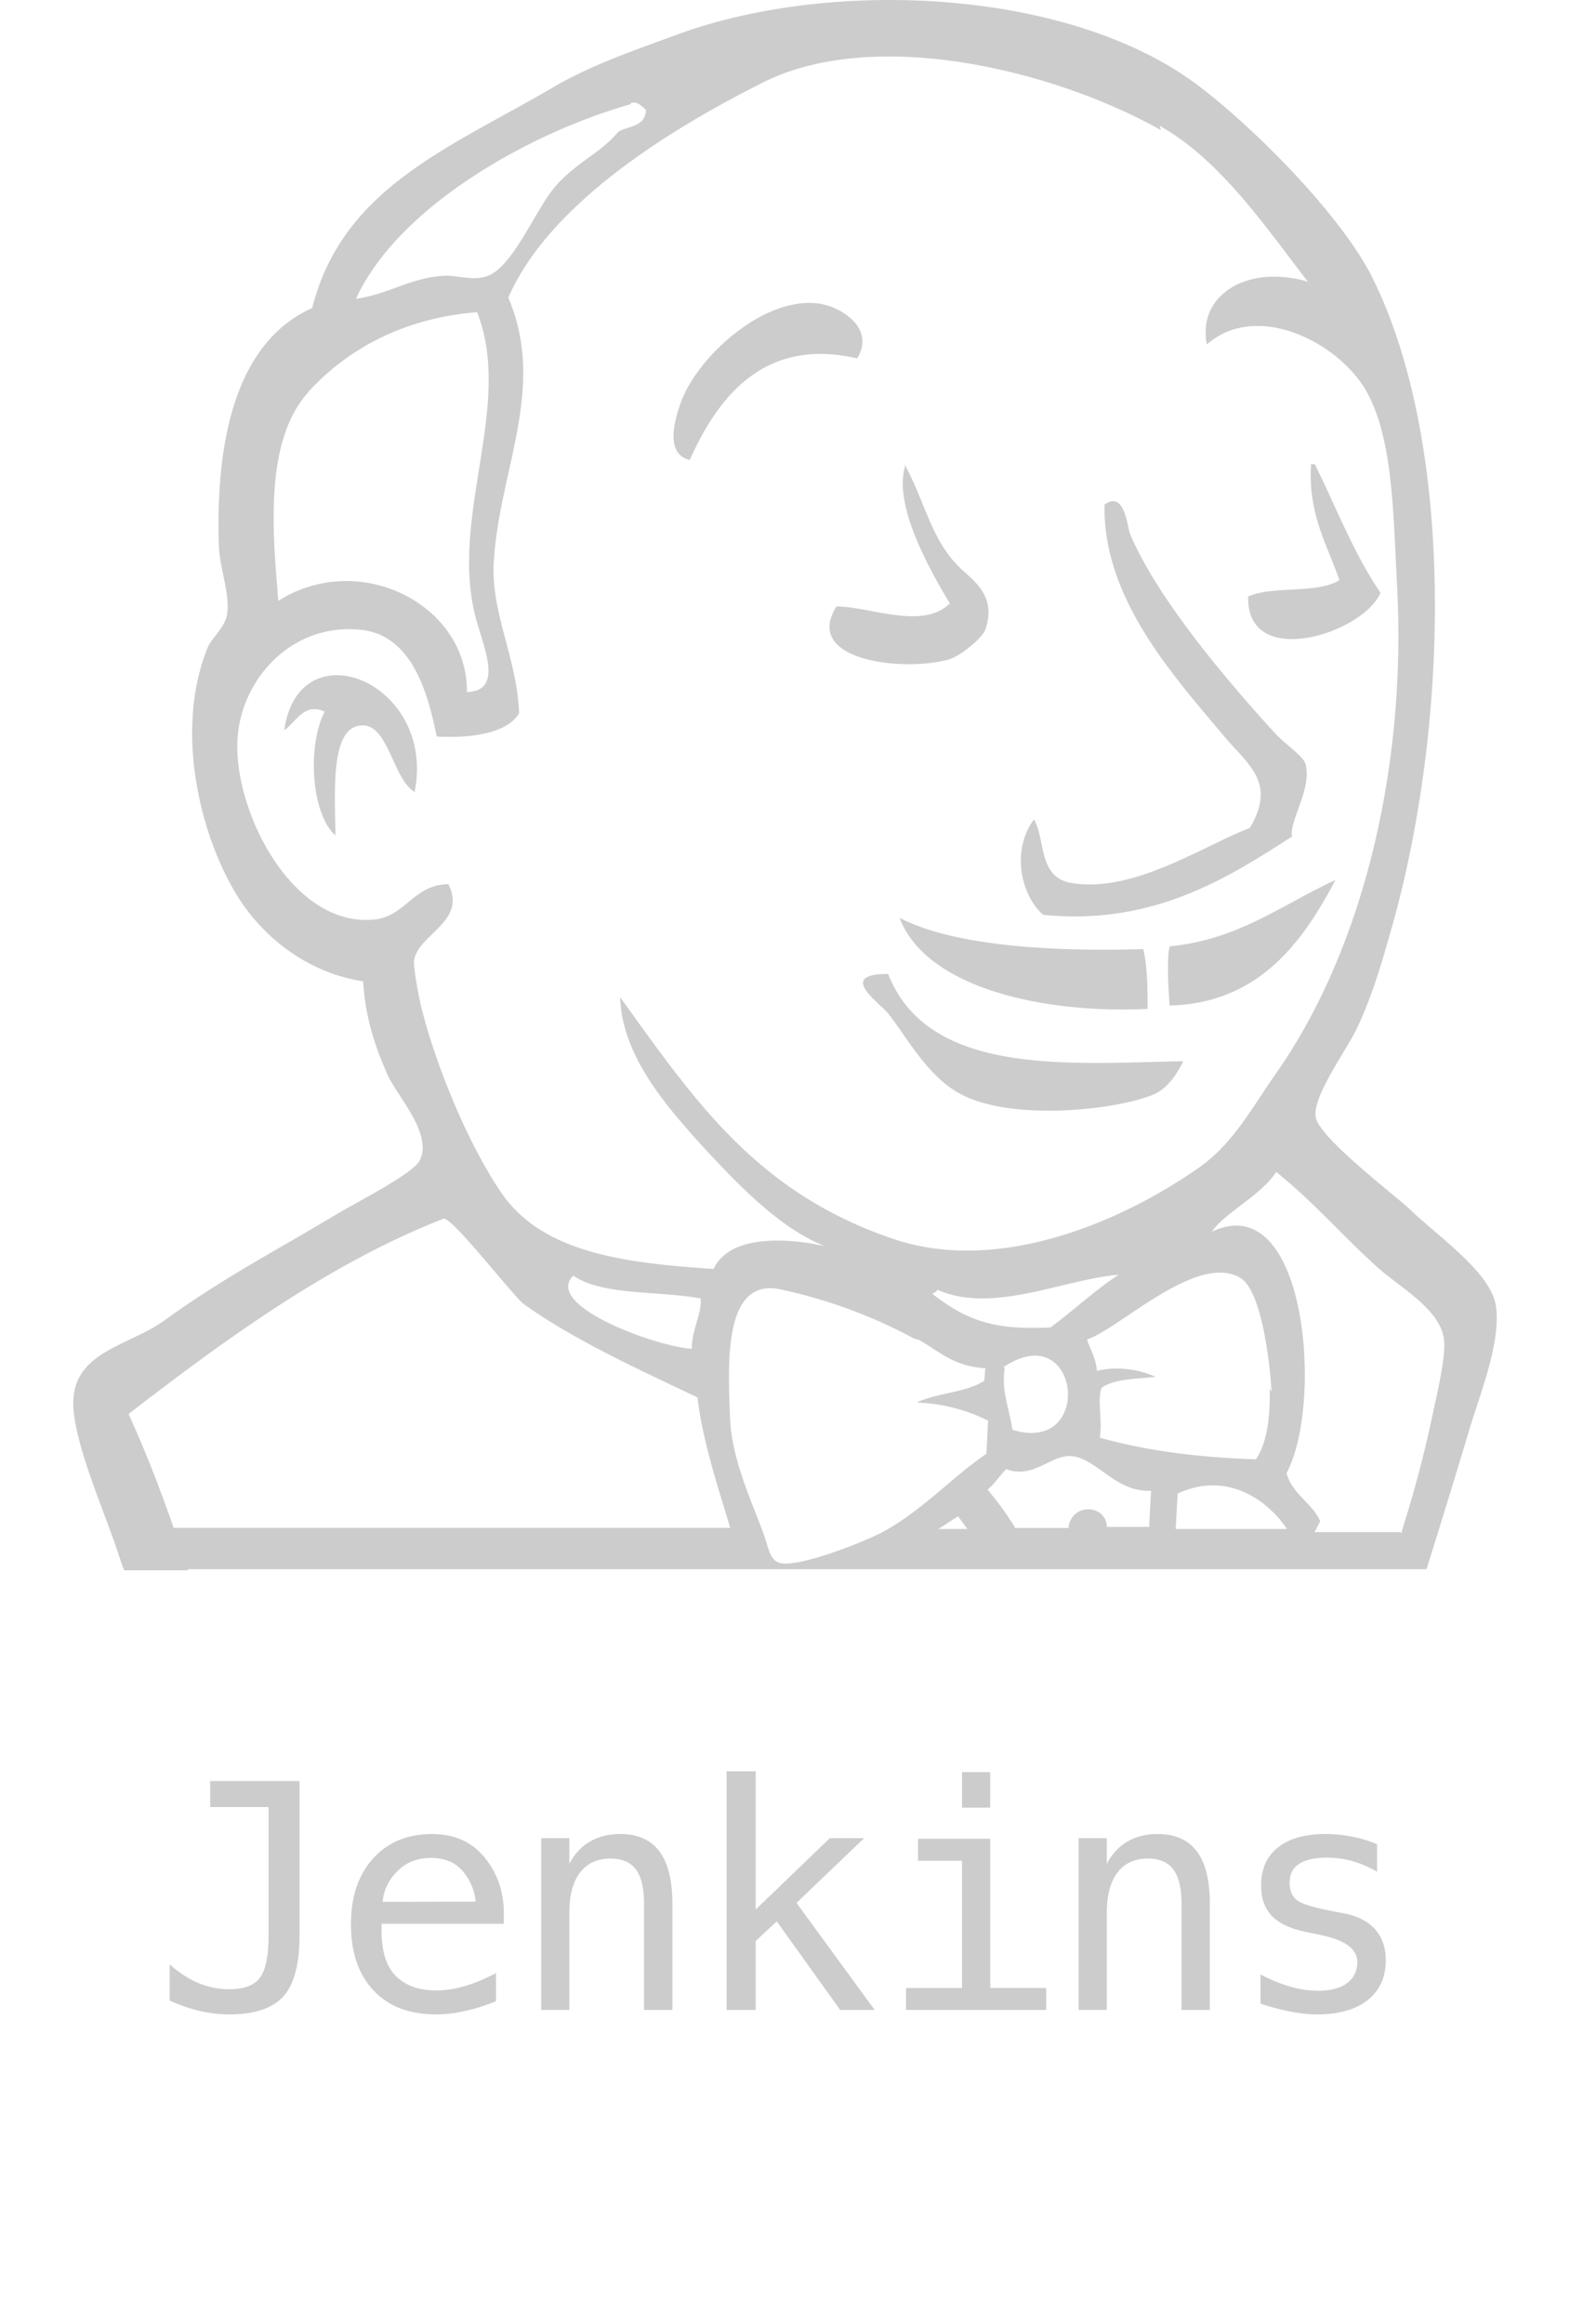 <?xml version="1.0" encoding="UTF-8"?> <svg xmlns="http://www.w3.org/2000/svg" width="50" height="74" fill="none" viewBox="0 0 50 74"><path fill="#CCC" d="M5.984 50H3.953a8 8 0 0 1-.146-.41c-.448-1.388-1.238-3.105-1.442-4.488-.304-2.05 1.625-2.165 2.863-3.052 1.906-1.375 3.406-2.136 5.473-3.375.614-.373 2.462-1.3 2.668-1.727.419-.85-.719-2.046-1.02-2.709-.47-1.056-.72-1.952-.784-2.99-1.717-.27-3.031-1.306-3.842-2.468-1.312-1.927-2.22-5.49-1.093-8.2.093-.215.529-.636.593-.965.125-.641-.218-1.5-.25-2.183-.125-3.525.592-6.563 2.97-7.625.964-3.833 4.401-5.11 7.651-7.015 1.209-.712 2.55-1.17 3.938-1.68 4.941-1.828 12.556-1.484 16.654 1.63 1.742 1.32 4.533 4.105 5.533 6.123 2.63 5.323 2.438 14.219.598 20.696-.25.877-.604 2.15-1.11 3.194-.35.729-1.436 2.187-1.302 2.833.133.654 2.479 2.438 2.983 2.906.904.88 2.625 2.032 2.758 3.125.146 1.16-.516 2.784-.854 3.907a343 343 0 0 1-1.362 4.44H5.98zm23.133-7.375a16 16 0 0 0-4.302-1.578c-1.812-.341-1.625 2.476-1.562 4.155.062 1.34.75 2.741 1.062 3.633.158.41.188.854.533.935.625.142 2.688-.679 3.282-.998 1.25-.683 2.216-1.758 3.279-2.477.033-.354.033-.708.062-1.058a5.5 5.5 0 0 0-2.28-.577c.653-.312 1.562-.312 2.155-.692l.034-.402c-1.034-.062-1.438-.529-2.127-.908zm15.53 6.114q.576-1.8.968-3.65c.125-.598.448-1.912.37-2.45-.122-.956-1.424-1.664-2.09-2.262-1.217-1.094-1.98-2.032-3.25-3.06-.52.78-1.626 1.28-2.049 1.903 3.015-1.435 3.563 5.47 2.377 7.688.188.685.815.937 1.071 1.531l-.179.346h2.688c.027 0 .062 0 .091.03zm-13.821-.025c-.105-.154-.209-.281-.313-.435l-.627.406h.937zm5.77 0c.017-.435.038-.841.063-1.246-1.104.06-1.719-1-2.492-1.098-.675-.093-1.25.753-2.125.407-.198.218-.381.473-.591.658q.48.563.883 1.217h1.698a.62.62 0 0 1 .625-.594c.344 0 .591.252.591.562h1.375zm4.409 0c-.655-.998-1.973-1.87-3.5-1.156l-.063 1.127h3.563zm-17.73 0-.216-.716c-.469-1.5-.75-2.625-.844-3.5-1.904-.909-3.906-1.813-5.53-2.971-.312-.22-2.31-2.813-2.562-2.72-3.622 1.41-6.998 3.876-10.029 6.218.534 1.16 1 2.377 1.438 3.625H23.25zm17.22-4.402c-.061-1.067-.342-3.25-1-3.625-1.376-.812-3.847 1.625-4.876 1.965.094.312.282.564.313 1 .593-.154 1.343-.06 1.87.191-.622.063-1.31.063-1.716.342-.154.406.033 1-.06 1.592 1.437.41 3.124.63 4.968.691.342-.473.469-1.343.44-2.254zm-8.5-.75c-.092.781.095 1.063.25 1.965 2.624.814 2.153-3.625-.282-1.998zM18.25 40.625c-.937.952 2.646 2.254 3.78 2.322 0-.604.343-1.175.28-1.604-1.353-.246-3.128-.087-4.051-.723zm11.594.447c0 .09-.127.063-.141.134 1.208.94 2.112 1.135 3.754 1.062.737-.546 1.396-1.173 2.173-1.68-1.782.153-4.023 1.264-5.78.478zM36.97 4.143C33.623 2.256 27.907.83 24.311 2.62c-2.875 1.442-6.813 3.834-8.123 6.859 1.25 2.92-.346 5.596-.47 8.56-.038 1.577.75 2.958.814 4.671-.417.704-1.719.792-2.625.742-.304-1.52-.834-3.227-2.406-3.396-2.217-.242-3.844 1.592-3.938 3.506-.125 2.25 1.735 5.967 4.344 5.719 1.016-.096 1.266-1.125 2.373-1.125.593 1.187-.927 1.562-1.09 2.404-.033.219.125 1.065.217 1.469.485 1.966 1.55 4.5 2.593 6 1.323 1.875 3.925 2.19 6.728 2.377.5-1.094 2.343-1 3.554-.721-1.44-.562-2.784-1.969-3.907-3.185-1.28-1.409-2.562-2.938-2.627-4.75 2.407 3.341 4.375 6.25 8.75 7.716 3.313 1.094 7.188-.529 9.717-2.31 1.063-.748 1.69-1.938 2.438-2.998 2.812-4.033 4.125-9.813 3.845-15.404-.125-2.315-.125-4.627-.908-6.157-.81-1.627-3.531-3.064-5.156-1.627-.313-1.591 1.312-2.562 3.219-2-1.375-1.779-2.784-3.87-4.721-4.966zm-8.677 26.89c1.281 3.217 5.675 2.84 9.386 2.756-.175.404-.534.906-.97 1.073-1.187.483-4.468.85-6.118-.025-1.054-.562-1.717-1.819-2.296-2.556-.285-.358-1.656-1.267-.025-1.269zm.342-1.813c1.86.967 5.25 1.078 7.773 1 .137.557.137 1.236.141 1.903-3.229.166-7.054-.634-7.904-2.907h-.01zM42.54 28c-.985 1.875-2.385 3.952-5.29 4.016-.047-.591-.093-1.531 0-1.883 2.217-.215 3.598-1.346 5.298-2.119zm-1.352-1.39c-2.125 1.375-4.488 2.865-7.967 2.52-.73-.645-1.01-2.082-.291-3.037.377.652.125 1.844 1.187 2.021 1.967.344 4.246-1.206 5.688-1.75.875-1.485-.096-2.033-.875-2.985-1.63-1.938-3.813-4.375-3.754-7.313.654-.466.72.721.814.938.842 2 2.967 4.531 4.53 6.25.374.437 1 .812 1.062 1.091.191.813-.53 1.78-.436 2.313zM13.19 25.204c-.654-.384-.819-2.063-1.6-2.104-1.114-.063-.912 2.187-.908 3.5-.771-.688-.907-2.844-.342-3.938-.642-.312-.927.342-1.287.592.458-3.313 4.875-1.53 4.145 2zM9.82 12.489c-1.428 1.575-1.126 4.53-.957 6.642 2.592-1.636 6.038.125 6.006 2.904 1.24-.033.465-1.55.24-2.531-.736-3.184 1.233-6.64.085-9.563-2.216.175-4.04 1.084-5.37 2.531zm19 2.319c.639 1.17.84 2.392 1.75 3.27.406.397 1.195.884.805 1.98-.093.252-.76.814-1.147.937-1.405.407-4.696.063-3.586-1.687 1.173.031 2.738.75 3.608-.094-.654-1.091-1.843-3.187-1.404-4.437zm12.912-.027h.141c.688 1.391 1.25 2.864 2.092 4.094-.562 1.308-4.277 2.479-4.215.118.813-.354 2.188-.073 2.907-.52-.402-1.159-1-2.096-.904-3.69zM27.3 11.412c-2.963-.687-4.44 1.233-5.334 3.236-.8-.196-.481-1.282-.281-1.84.531-1.46 2.667-3.402 4.415-3.138.747.12 1.766.805 1.2 1.738zm-7.213-8.094c-3.25.917-7.417 3.28-8.75 6.196 1.031-.146 1.75-.669 2.77-.731.388-.033.893.154 1.336.031.884-.216 1.625-2.219 2.296-2.937.646-.72 1.427-1.034 1.958-1.688.348-.187.852-.154.875-.687-.152-.157-.312-.282-.483-.22zM5.403 63.702v-1.153q.446.396.918.596.474.195.982.195.699 0 .971-.361.279-.367.279-1.357V57.54h-1.86v-.83h2.846v4.912q0 1.377-.517 1.948-.513.57-1.72.571-.468 0-.932-.107a5.3 5.3 0 0 1-.967-.332m10.642-2.886v.44h-3.891v.029q-.04 1.117.425 1.606.468.489 1.318.488.43 0 .898-.136.469-.138 1.001-.415v.893q-.512.21-.991.313a4 4 0 0 1-.918.107q-1.275 0-1.992-.762-.718-.766-.718-2.109 0-1.308.703-2.09.704-.78 1.875-.781 1.045 0 1.646.708.605.708.644 1.709m-.898-.264a1.72 1.72 0 0 0-.415-.976q-.352-.415-1.016-.415-.65 0-1.07.43-.42.429-.458.966zm6.267.059V64h-.904v-3.39q0-.736-.258-1.083-.26-.347-.81-.347-.63 0-.973.45-.337.444-.337 1.279v3.09h-.898v-5.468h.898v.82q.24-.468.65-.708.41-.244.972-.244.834 0 1.245.552.414.547.415 1.66m1.726-4.21h.927v4.4l2.359-2.27h1.094l-2.154 2.06L27.856 64h-1.098l-2.022-2.822-.669.63V64h-.927zm6.096 2.15h2.3v4.75h1.782V64h-4.463v-.698h1.782v-4.053h-1.401zm1.401-2.125h.898v1.133h-.898zm7.893 4.185V64h-.903v-3.39q0-.736-.26-1.083-.258-.347-.81-.347-.63 0-.971.45-.337.444-.337 1.279v3.09h-.899v-5.468h.899v.82q.24-.468.65-.708.41-.244.97-.244.835 0 1.246.552.415.547.415 1.66m5.325-1.89v.88a3.4 3.4 0 0 0-.777-.338 3 3 0 0 0-.796-.112q-.61 0-.913.2-.298.195-.298.6 0 .367.225.547.224.181 1.118.352l.361.069q.669.126 1.011.507.347.382.347.991 0 .81-.576 1.27-.577.454-1.602.454-.405 0-.85-.088a7.5 7.5 0 0 1-.961-.254v-.927q.502.258.961.39.459.127.87.127.595 0 .922-.24a.8.8 0 0 0 .328-.678q0-.625-1.197-.864l-.039-.01-.337-.068q-.776-.151-1.133-.508-.356-.36-.356-.981 0-.786.532-1.211.532-.43 1.519-.43.439 0 .845.083.405.078.796.24"></path></svg> 